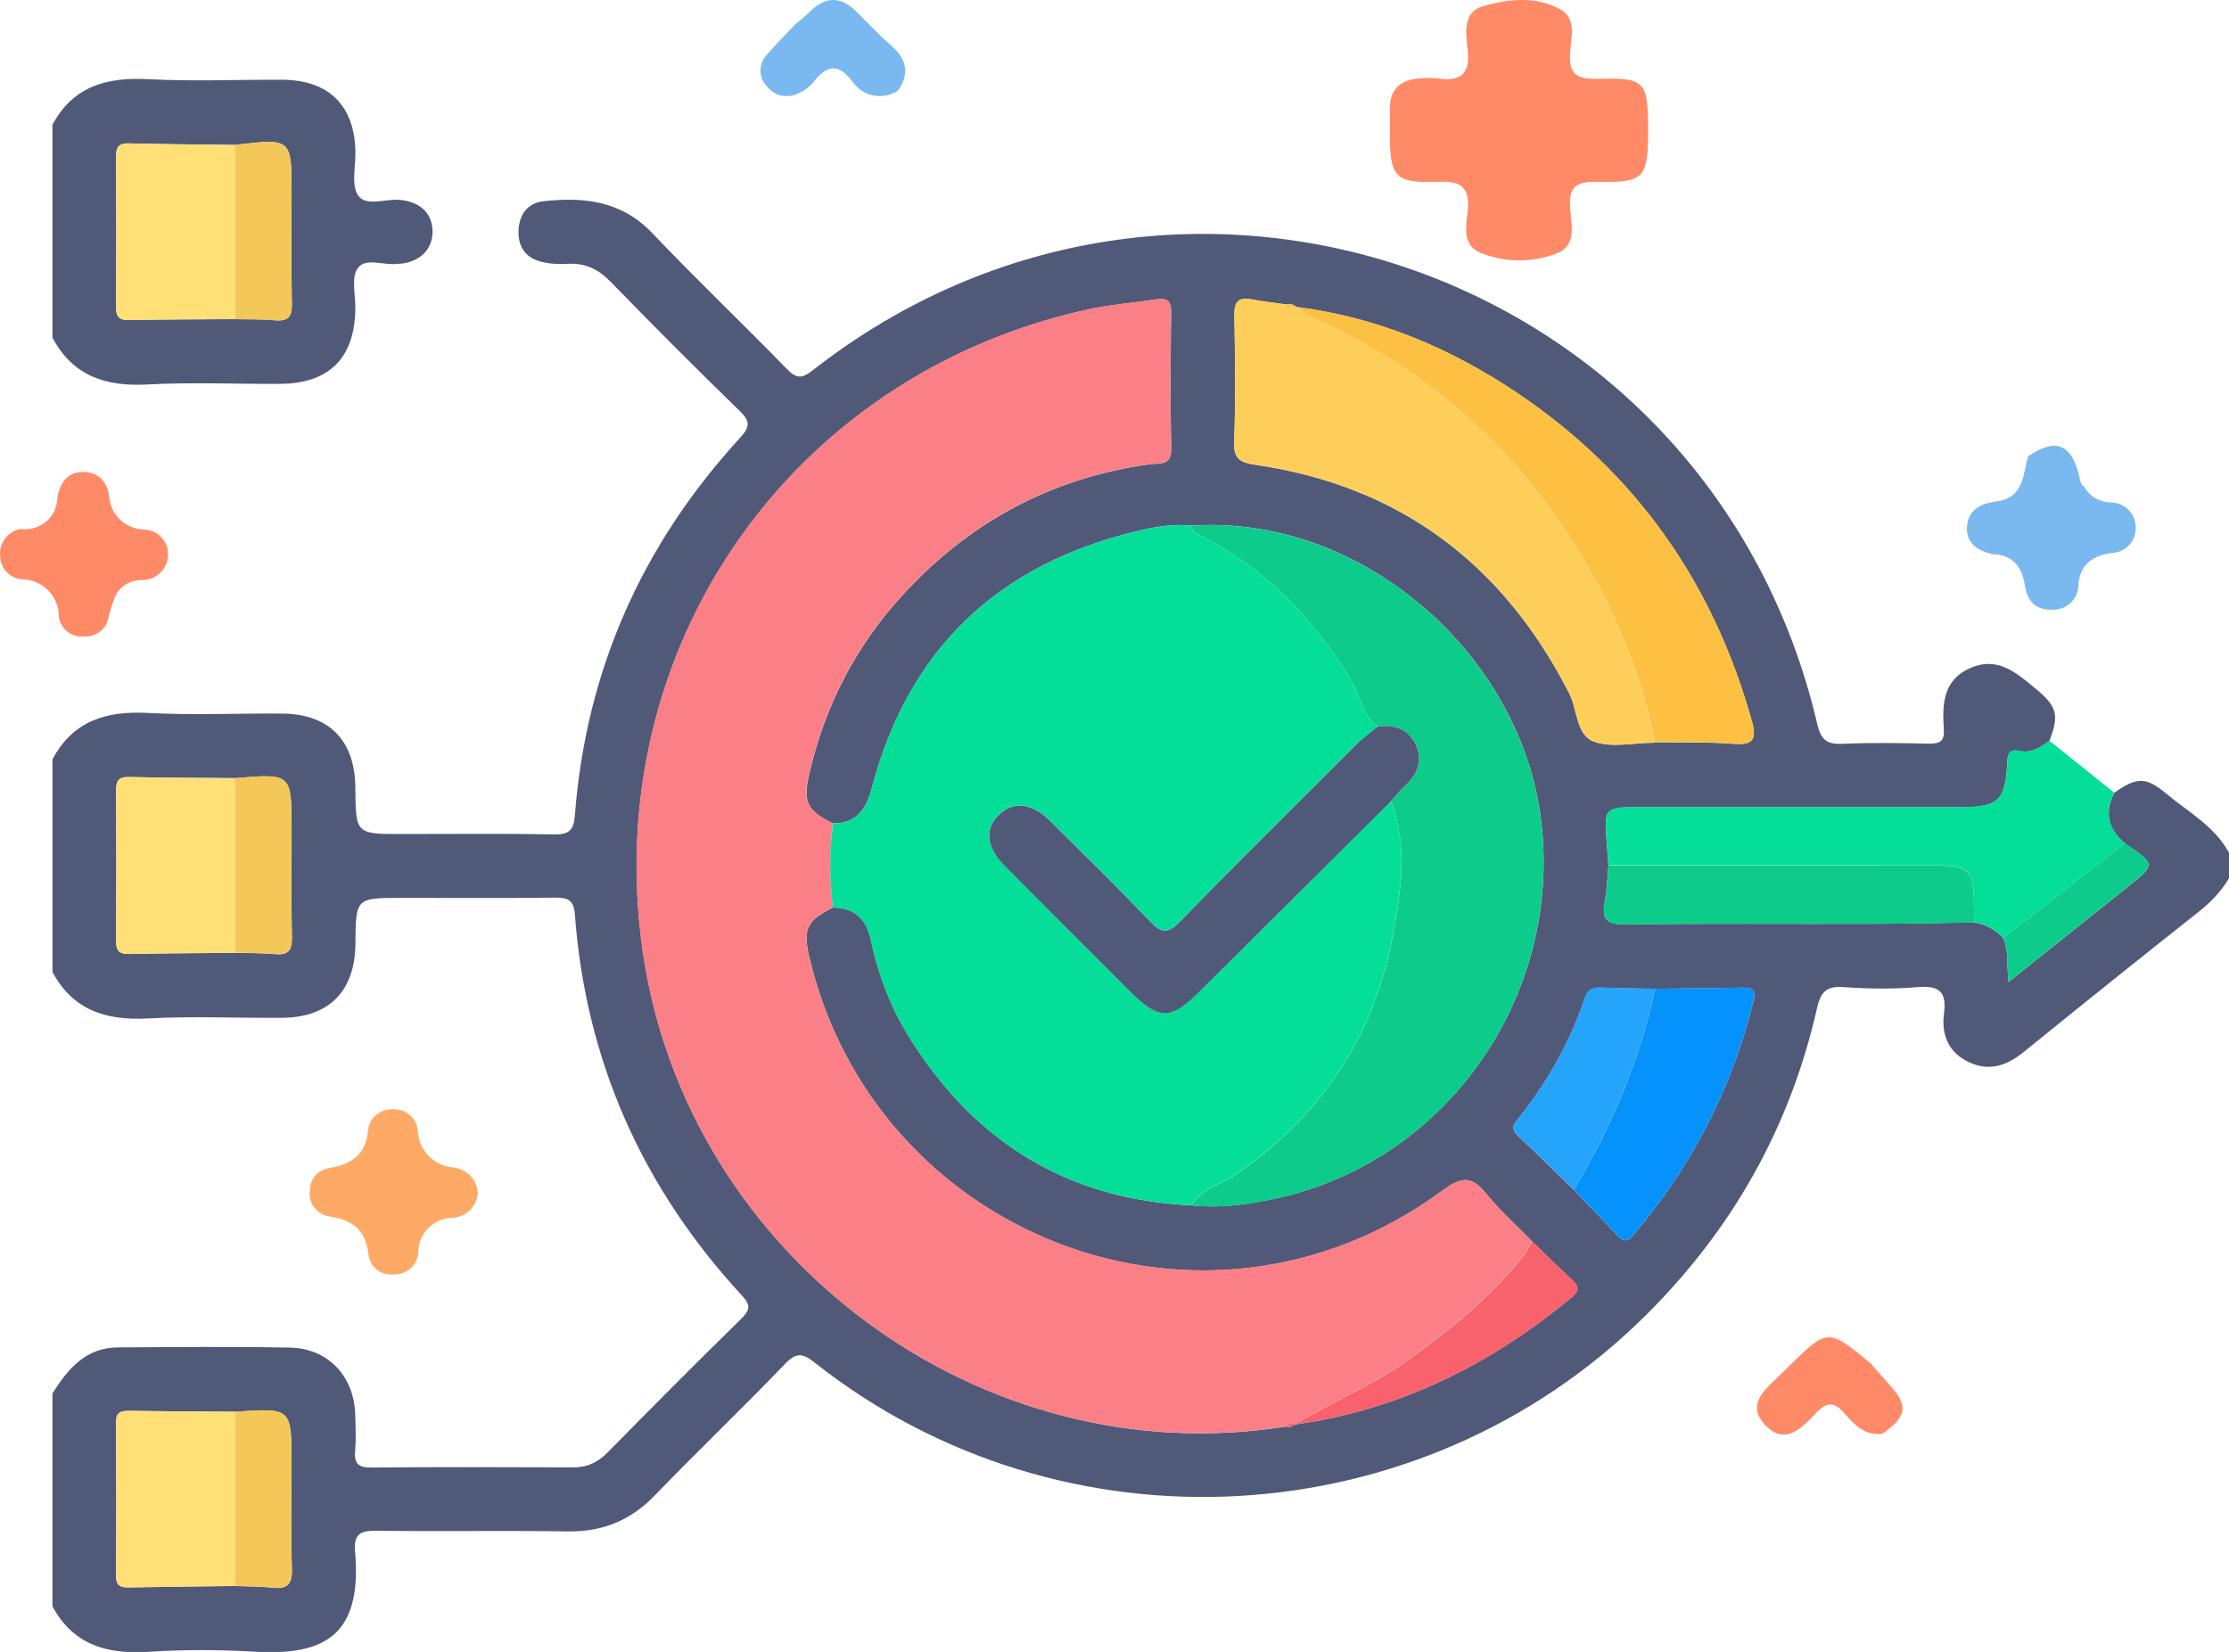 <svg width="85" height="63" viewBox="0 0 85 63" fill="none" xmlns="http://www.w3.org/2000/svg">
<path d="M75.961 21.131C75.405 20.998 74.967 20.703 75.006 20.099C75.047 19.468 75.499 19.2 76.126 19.124C77.161 19 77.143 18.119 77.339 17.401C78.368 16.705 78.955 16.906 79.271 18.077C79.32 18.257 79.31 18.455 79.486 18.579C79.591 18.759 79.744 18.908 79.927 19.01C80.111 19.113 80.32 19.165 80.531 19.161C80.78 19.174 81.015 19.282 81.184 19.462C81.354 19.642 81.446 19.88 81.441 20.126C81.445 20.247 81.426 20.368 81.383 20.482C81.341 20.596 81.276 20.701 81.192 20.79C81.108 20.879 81.007 20.951 80.895 21.002C80.782 21.053 80.661 21.081 80.538 21.086C79.82 21.189 79.335 21.492 79.256 22.284C79.26 22.413 79.236 22.542 79.187 22.662C79.138 22.782 79.064 22.891 78.97 22.982C78.876 23.073 78.764 23.144 78.641 23.19C78.518 23.236 78.386 23.257 78.255 23.252C77.597 23.269 77.306 22.9 77.219 22.333C77.106 21.606 76.751 21.156 75.961 21.131Z" fill="#79B9EF"/>
<path d="M71.776 54.681C71.082 54.768 70.692 54.3 70.305 53.867C69.932 53.448 69.652 53.475 69.27 53.871C68.732 54.43 68.085 55.169 67.31 54.343C66.551 53.535 67.357 52.959 67.905 52.413C67.997 52.322 68.091 52.231 68.183 52.14C69.703 50.644 69.703 50.644 71.342 52.003C71.572 52.266 71.797 52.532 72.034 52.789C72.785 53.6 72.728 54.021 71.776 54.681Z" fill="#FF8A68"/>
<path d="M18.219 45.504C18.202 45.75 18.094 45.981 17.916 46.154C17.738 46.327 17.502 46.431 17.252 46.446C16.904 46.452 16.572 46.593 16.328 46.838C16.085 47.083 15.95 47.412 15.951 47.754C15.942 47.983 15.842 48.2 15.673 48.358C15.504 48.516 15.278 48.603 15.045 48.601C14.929 48.618 14.812 48.611 14.698 48.582C14.585 48.552 14.479 48.501 14.387 48.431C14.294 48.361 14.217 48.273 14.159 48.173C14.102 48.073 14.065 47.963 14.051 47.849C13.954 46.903 13.454 46.529 12.553 46.392C12.321 46.354 12.114 46.227 11.976 46.04C11.837 45.853 11.78 45.62 11.815 45.392C11.816 45.18 11.897 44.975 12.041 44.818C12.186 44.661 12.385 44.562 12.599 44.54C13.416 44.385 13.964 44.024 14.032 43.106C14.058 42.875 14.173 42.664 14.354 42.515C14.534 42.366 14.766 42.292 15.001 42.307C15.236 42.297 15.465 42.378 15.639 42.532C15.813 42.687 15.919 42.902 15.934 43.132C15.948 43.49 16.096 43.829 16.349 44.086C16.602 44.343 16.943 44.499 17.306 44.524C17.551 44.556 17.776 44.672 17.943 44.851C18.11 45.03 18.208 45.261 18.219 45.504Z" fill="#FEAA66"/>
<path d="M30.31 0.944C30.506 0.774 30.713 0.615 30.896 0.434C31.506 -0.169 32.092 -0.129 32.68 0.465C33.114 0.904 33.541 1.353 34.005 1.759C34.592 2.274 34.683 2.825 34.24 3.461C34.102 3.55 33.948 3.611 33.786 3.642C33.624 3.672 33.458 3.671 33.296 3.638C33.135 3.605 32.982 3.541 32.846 3.45C32.709 3.359 32.593 3.242 32.503 3.106C31.946 2.378 31.509 2.5 31.014 3.14C30.87 3.315 30.684 3.452 30.475 3.542C30.274 3.656 30.038 3.693 29.811 3.648C29.585 3.602 29.383 3.476 29.245 3.293C29.085 3.128 28.998 2.908 29 2.68C29.003 2.452 29.095 2.234 29.258 2.072C29.595 1.686 29.958 1.32 30.31 0.944Z" fill="#79B9EF"/>
<path d="M0.783 20.17C0.954 20.195 1.128 20.184 1.294 20.139C1.46 20.093 1.615 20.013 1.747 19.904C1.88 19.796 1.987 19.661 2.063 19.508C2.139 19.356 2.181 19.189 2.186 19.02C2.271 18.457 2.541 18.002 3.158 18C3.745 17.998 4.088 18.352 4.169 18.965C4.197 19.29 4.343 19.594 4.582 19.82C4.82 20.046 5.134 20.18 5.466 20.195C5.589 20.195 5.712 20.22 5.826 20.266C5.94 20.313 6.044 20.381 6.131 20.467C6.219 20.553 6.288 20.655 6.335 20.768C6.382 20.88 6.407 21 6.406 21.122C6.411 21.252 6.388 21.381 6.34 21.503C6.293 21.624 6.221 21.735 6.129 21.828C6.037 21.921 5.926 21.995 5.805 22.046C5.683 22.097 5.552 22.123 5.42 22.123C5.173 22.113 4.931 22.186 4.733 22.33C4.535 22.474 4.393 22.681 4.331 22.916C4.259 23.093 4.199 23.274 4.152 23.459C4.135 23.687 4.029 23.899 3.855 24.051C3.682 24.202 3.455 24.281 3.223 24.271C3.107 24.284 2.99 24.275 2.878 24.244C2.766 24.213 2.662 24.16 2.57 24.089C2.479 24.018 2.403 23.93 2.347 23.83C2.291 23.73 2.255 23.62 2.242 23.506C2.244 23.321 2.209 23.138 2.138 22.967C2.068 22.796 1.964 22.64 1.832 22.508C1.7 22.377 1.543 22.272 1.369 22.2C1.196 22.129 1.01 22.091 0.822 22.091C0.606 22.069 0.405 21.972 0.256 21.817C0.107 21.663 0.019 21.46 0.009 21.247C-0.025 21.004 0.036 20.758 0.18 20.558C0.323 20.358 0.539 20.219 0.783 20.17Z" fill="#FF8A68"/>
<path d="M62.848 4.993C62.848 6.781 62.693 6.978 60.928 6.934C60.129 6.913 59.81 7.107 59.874 7.939C59.923 8.573 60.156 9.421 59.282 9.695C58.35 10.032 57.323 10.006 56.41 9.621C55.752 9.315 55.911 8.607 55.968 8.056C56.057 7.177 55.759 6.892 54.845 6.93C53.196 6.999 53.001 6.751 53 5.114C53 4.792 53.003 4.47 53 4.148C52.996 3.392 53.412 3.035 54.147 2.991C54.375 2.967 54.605 2.967 54.833 2.991C55.724 3.125 56.067 2.796 55.969 1.894C55.901 1.277 55.755 0.458 56.564 0.232C57.525 -0.038 58.583 -0.16 59.509 0.361C60.12 0.706 59.92 1.413 59.878 1.965C59.818 2.747 60.045 3.03 60.893 3.006C62.757 2.953 62.849 3.092 62.848 4.993Z" fill="#FF8A68"/>
<path d="M85 33.495C84.695 34.006 84.297 34.417 83.826 34.787C81.602 36.545 79.391 38.32 77.189 40.106C76.551 40.624 75.887 40.875 75.103 40.517C74.303 40.154 74.024 39.465 74.132 38.649C74.24 37.82 73.948 37.578 73.131 37.645C72.193 37.723 71.238 37.714 70.298 37.645C69.651 37.597 69.429 37.831 69.293 38.433C68.262 43.005 66.04 46.923 62.713 50.207C54.154 58.656 40.513 59.422 31.08 51.975C30.618 51.61 30.376 51.556 29.935 52.017C28.307 53.712 26.604 55.335 24.972 57.028C24.047 57.987 22.979 58.422 21.652 58.403C19.223 58.366 16.791 58.409 14.361 58.379C13.754 58.37 13.482 58.489 13.54 59.169C13.812 62.344 12.412 63.148 9.714 62.99C8.368 62.912 7.01 62.907 5.666 62.994C4.09 63.096 2.798 62.739 2 61.26C2 58.554 2 55.848 2 53.142C2.588 52.205 3.271 51.391 4.499 51.385C6.686 51.374 8.873 51.348 11.059 51.393C12.515 51.423 13.503 52.486 13.546 53.947C13.559 54.406 13.581 54.87 13.542 55.327C13.499 55.824 13.672 55.971 14.173 55.967C16.739 55.943 19.302 55.952 21.868 55.961C22.389 55.963 22.791 55.775 23.156 55.404C24.845 53.692 26.539 51.986 28.257 50.302C28.601 49.967 28.64 49.783 28.292 49.406C24.499 45.299 22.337 40.463 21.922 34.874C21.881 34.309 21.643 34.229 21.163 34.233C19.22 34.255 17.275 34.242 15.332 34.242C13.568 34.242 13.568 34.242 13.553 35.991C13.538 37.799 12.55 38.803 10.754 38.816C9.053 38.829 7.347 38.747 5.651 38.84C4.064 38.926 2.793 38.543 2.002 37.073C2.002 34.367 2.002 31.662 2.002 28.956C2.791 27.477 4.066 27.105 5.651 27.189C7.347 27.28 9.053 27.2 10.754 27.213C12.55 27.226 13.536 28.233 13.551 30.042C13.566 31.807 13.566 31.807 15.319 31.807C17.264 31.807 19.209 31.785 21.153 31.82C21.717 31.83 21.881 31.64 21.922 31.096C22.348 25.566 24.483 20.771 28.223 16.695C28.599 16.283 28.62 16.073 28.212 15.677C26.546 14.056 24.903 12.411 23.284 10.744C22.811 10.257 22.307 10.023 21.637 10.062C21.291 10.081 20.928 10.064 20.597 9.971C19.994 9.804 19.733 9.343 19.776 8.737C19.817 8.161 20.135 7.741 20.714 7.676C22.264 7.503 23.701 7.655 24.883 8.899C26.558 10.664 28.322 12.339 30.019 14.084C30.384 14.46 30.6 14.428 30.983 14.129C44.957 3.187 65.266 10.339 69.301 27.622C69.438 28.209 69.665 28.395 70.257 28.367C71.361 28.317 72.472 28.337 73.579 28.36C74 28.369 74.154 28.243 74.126 27.813C74.061 26.867 74.087 25.934 75.137 25.475C76.166 25.024 76.877 25.644 77.597 26.239C78.442 26.936 78.539 27.256 78.15 28.256C77.82 28.499 77.476 28.737 77.041 28.644C76.624 28.555 76.559 28.733 76.542 29.107C76.477 30.532 76.201 30.783 74.774 30.783C70.721 30.785 66.671 30.783 62.618 30.783C61.163 30.783 61.163 30.783 61.276 32.198C61.297 32.467 61.317 32.737 61.336 33.006C61.293 33.463 61.285 33.924 61.198 34.372C61.071 35.026 61.239 35.259 61.961 35.251C65.056 35.212 68.154 35.24 71.251 35.231C72.595 35.227 73.94 35.197 75.284 35.179C75.723 35.246 76.095 35.443 76.391 35.777C76.609 36.266 76.523 36.807 76.59 37.452C78.178 36.186 79.659 35.004 81.14 33.82C82.21 32.965 82.21 32.965 81.025 32.162C80.394 31.623 80.232 30.986 80.625 30.235C81.477 29.633 81.827 29.614 82.609 30.267C83.45 30.971 84.449 31.508 85 32.521C85 32.846 85 33.17 85 33.495ZM49.37 54.318L49.358 54.328C53.367 53.776 56.834 52.042 59.927 49.482C60.254 49.211 60.202 49.04 59.927 48.789C59.413 48.317 58.918 47.821 58.416 47.336C57.833 46.737 57.202 46.178 56.681 45.529C56.127 44.843 55.74 44.866 55.016 45.399C45.895 52.123 33.322 47.118 30.853 36.461C30.611 35.419 30.791 35.088 31.765 34.612C32.593 34.616 33.041 35.049 33.209 35.846C33.49 37.173 33.968 38.428 34.688 39.58C37.173 43.561 40.727 45.752 45.443 45.968C46.448 46.079 47.436 45.951 48.417 45.756C55.114 44.425 59.557 38.043 58.775 31.348C58.027 24.927 51.891 19.61 45.443 20.046C44.736 19.965 44.038 20.093 43.364 20.256C38.088 21.518 34.66 24.726 33.259 30.012C33.043 30.826 32.697 31.406 31.763 31.402C30.788 30.923 30.616 30.594 30.851 29.549C31.435 26.964 32.611 24.676 34.392 22.721C36.94 19.927 40.081 18.223 43.846 17.703C44.187 17.656 44.678 17.794 44.663 17.108C44.624 15.378 44.635 13.644 44.661 11.915C44.667 11.451 44.486 11.361 44.09 11.419C43.21 11.553 42.318 11.618 41.451 11.811C30.099 14.318 22.858 24.784 24.512 36.277C26.191 47.947 37.413 56.251 49.016 54.406C49.144 54.428 49.273 54.432 49.37 54.318ZM8.958 60.485C9.44 60.505 9.922 60.5 10.399 60.55C10.951 60.608 11.149 60.422 11.13 59.842C11.089 58.498 11.117 57.151 11.117 55.805C11.117 53.694 11.117 53.694 8.962 53.841C7.613 53.831 6.262 53.826 4.914 53.807C4.587 53.803 4.421 53.874 4.423 54.251C4.436 56.197 4.438 58.145 4.423 60.093C4.421 60.47 4.587 60.546 4.911 60.539C6.262 60.513 7.611 60.502 8.958 60.485ZM8.962 29.677C7.613 29.663 6.262 29.663 4.914 29.633C4.499 29.625 4.423 29.804 4.427 30.168C4.44 32.062 4.44 33.954 4.427 35.848C4.425 36.212 4.501 36.392 4.916 36.383C6.265 36.352 7.613 36.35 8.964 36.34C9.474 36.352 9.984 36.344 10.492 36.389C10.987 36.433 11.143 36.251 11.132 35.755C11.104 34.383 11.121 33.01 11.121 31.638C11.119 29.497 11.119 29.497 8.962 29.677ZM60.016 45.38C60.573 45.96 61.138 46.535 61.689 47.122C61.894 47.341 62.047 47.38 62.268 47.12C64.503 44.492 66.048 41.515 66.868 38.158C66.978 37.708 66.775 37.658 66.42 37.666C65.318 37.688 64.215 37.697 63.115 37.71C62.417 37.697 61.717 37.695 61.019 37.664C60.699 37.651 60.535 37.77 60.433 38.074C59.858 39.775 58.985 41.314 57.859 42.708C57.668 42.944 57.651 43.089 57.878 43.303C58.6 43.983 59.305 44.685 60.016 45.38ZM49.016 11.607C48.59 11.547 48.16 11.504 47.736 11.421C47.183 11.315 47.06 11.547 47.071 12.069C47.101 13.662 47.123 15.259 47.062 16.853C47.036 17.515 47.313 17.645 47.866 17.725C53.378 18.528 57.316 21.502 59.839 26.44C60.16 27.07 60.098 28.038 60.789 28.287C61.457 28.527 62.281 28.332 63.035 28.328C63.061 28.328 63.087 28.315 63.113 28.311C64.109 28.326 65.112 28.291 66.105 28.369C66.887 28.43 66.995 28.176 66.796 27.473C65.331 22.245 62.406 18.063 57.91 15.023C55.358 13.298 52.572 12.114 49.489 11.713L49.431 11.711C49.316 11.588 49.169 11.588 49.016 11.607Z" fill="#515979"/>
<path d="M2 4.756C2.798 3.275 4.088 2.935 5.666 3.02C7.363 3.109 9.068 3.033 10.771 3.041C12.546 3.052 13.527 4.035 13.553 5.795C13.562 6.36 13.389 7.061 13.657 7.453C13.957 7.893 14.707 7.57 15.256 7.624C16 7.698 16.458 8.103 16.493 8.763C16.529 9.453 16.069 9.96 15.317 10.053C15.263 10.059 15.209 10.055 15.155 10.062C14.636 10.137 13.94 9.798 13.635 10.237C13.391 10.588 13.555 11.226 13.551 11.737C13.538 13.649 12.563 14.631 10.661 14.64C8.986 14.647 7.306 14.571 5.638 14.662C4.047 14.748 2.78 14.354 2 12.874C2 10.168 2 7.462 2 4.756ZM8.964 12.172C9.474 12.183 9.987 12.168 10.492 12.213C10.992 12.259 11.139 12.073 11.13 11.579C11.102 10.181 11.119 8.78 11.119 7.38C11.119 5.271 11.119 5.271 8.958 5.527C7.609 5.509 6.262 5.503 4.914 5.468C4.505 5.457 4.423 5.633 4.425 5.998C4.438 7.89 4.438 9.785 4.425 11.677C4.423 12.042 4.505 12.213 4.916 12.205C6.267 12.179 7.615 12.181 8.964 12.172Z" fill="#515979"/>
<path d="M80.625 30.231C80.23 30.982 80.392 31.618 81.025 32.157C79.48 33.363 77.936 34.567 76.391 35.773C76.095 35.439 75.725 35.242 75.284 35.175C75.28 34.959 75.273 34.742 75.273 34.526C75.269 33.157 75.113 33.004 73.73 33.002C69.6 33.002 65.469 32.999 61.339 32.999C61.319 32.731 61.3 32.46 61.278 32.192C61.166 30.776 61.166 30.776 62.62 30.776C66.673 30.776 70.724 30.778 74.776 30.776C76.203 30.776 76.482 30.525 76.544 29.101C76.562 28.726 76.626 28.551 77.044 28.637C77.478 28.731 77.822 28.492 78.153 28.25C78.976 28.91 79.802 29.57 80.625 30.231Z" fill="#05DE99"/>
<path d="M31.761 34.608C30.786 35.084 30.607 35.415 30.849 36.457C33.317 47.111 45.891 52.116 55.012 45.395C55.736 44.862 56.123 44.839 56.676 45.525C57.199 46.172 57.828 46.733 58.412 47.332C58.341 47.473 58.287 47.627 58.191 47.75C56.951 49.371 55.384 50.634 53.748 51.824C52.375 52.822 50.799 53.459 49.353 54.324L49.366 54.314C49.228 54.266 49.105 54.283 49.008 54.402C37.407 56.247 26.183 47.945 24.503 36.273C22.854 24.782 30.093 14.314 41.444 11.807C42.311 11.616 43.204 11.549 44.084 11.415C44.479 11.354 44.663 11.447 44.654 11.911C44.628 13.643 44.617 15.374 44.656 17.104C44.672 17.79 44.181 17.654 43.839 17.699C40.074 18.219 36.936 19.92 34.385 22.717C32.604 24.672 31.428 26.96 30.845 29.545C30.609 30.59 30.782 30.919 31.757 31.398C31.629 32.469 31.629 33.539 31.761 34.608Z" fill="#FA7F86"/>
<path d="M31.76 34.612C31.628 33.543 31.626 32.474 31.76 31.404C32.694 31.409 33.039 30.831 33.256 30.015C34.656 24.728 38.086 21.52 43.36 20.258C44.035 20.096 44.731 19.968 45.44 20.048C45.45 20.277 45.628 20.355 45.796 20.442C48.288 21.695 50.108 23.631 51.55 25.994C51.894 26.559 51.933 27.298 52.532 27.707C52.244 27.949 51.935 28.17 51.669 28.434C49.43 30.666 47.184 32.891 44.979 35.154C44.521 35.623 44.281 35.58 43.858 35.136C42.606 33.829 41.313 32.562 40.027 31.287C39.353 30.618 38.644 30.541 38.108 31.049C37.531 31.597 37.598 32.3 38.318 33.023C39.898 34.614 41.484 36.199 43.069 37.786C44.19 38.909 44.636 38.911 45.738 37.812C48.167 35.394 50.601 32.976 53.033 30.558C53.697 32.231 53.426 33.939 53.121 35.617C52.417 39.513 50.372 42.542 47.113 44.8C46.557 45.185 45.794 45.3 45.438 45.966C40.719 45.75 37.168 43.559 34.682 39.578C33.962 38.427 33.485 37.171 33.204 35.844C33.035 35.05 32.59 34.617 31.76 34.612Z" fill="#05DE99"/>
<path d="M52.533 27.707C51.934 27.298 51.895 26.558 51.552 25.995C50.112 23.631 48.292 21.696 45.798 20.442C45.63 20.358 45.452 20.278 45.441 20.048C51.889 19.613 58.025 24.93 58.773 31.351C59.554 38.046 55.112 44.428 48.416 45.759C47.434 45.954 46.447 46.081 45.441 45.971C45.8 45.302 46.561 45.19 47.117 44.804C50.376 42.547 52.419 39.518 53.125 35.621C53.43 33.944 53.698 32.238 53.037 30.562C53.214 30.368 53.376 30.158 53.571 29.978C54.044 29.541 54.28 29.023 53.999 28.409C53.715 27.798 53.173 27.621 52.533 27.707Z" fill="#0DCB8B"/>
<path d="M63.111 28.305C63.085 28.312 63.059 28.322 63.033 28.322C62.279 28.327 61.456 28.522 60.788 28.281C60.096 28.032 60.157 27.062 59.837 26.435C57.314 21.497 53.376 18.523 47.864 17.72C47.311 17.639 47.034 17.509 47.06 16.847C47.121 15.254 47.099 13.659 47.069 12.063C47.058 11.541 47.181 11.31 47.735 11.416C48.158 11.498 48.588 11.541 49.014 11.602C49.127 11.738 49.276 11.732 49.429 11.706L49.488 11.708C49.868 12.119 50.404 12.264 50.88 12.5C54.066 14.089 56.767 16.256 58.905 19.12C60.963 21.884 62.415 24.919 63.111 28.305Z" fill="#FDCF5A"/>
<path d="M63.116 28.304C62.42 24.918 60.967 21.883 58.91 19.123C56.774 16.259 54.072 14.09 50.884 12.503C50.409 12.265 49.87 12.122 49.492 11.711C52.574 12.111 55.361 13.296 57.913 15.021C62.407 18.058 65.331 22.24 66.799 27.466C66.996 28.169 66.89 28.423 66.107 28.362C65.115 28.284 64.112 28.317 63.116 28.304Z" fill="#FCC043"/>
<path d="M63.115 37.708C64.218 37.695 65.32 37.686 66.42 37.665C66.775 37.658 66.978 37.708 66.867 38.156C66.05 41.514 64.503 44.49 62.268 47.118C62.047 47.378 61.894 47.339 61.689 47.12C61.137 46.533 60.573 45.958 60.016 45.377C61.451 42.983 62.534 40.448 63.115 37.708Z" fill="#0592FA"/>
<path d="M61.339 33.008C65.469 33.008 69.6 33.01 73.73 33.01C75.114 33.01 75.269 33.164 75.273 34.534C75.273 34.75 75.28 34.967 75.284 35.183C73.94 35.201 72.595 35.231 71.251 35.235C68.154 35.244 65.058 35.216 61.961 35.255C61.241 35.264 61.073 35.03 61.198 34.376C61.287 33.926 61.295 33.462 61.339 33.008Z" fill="#0DCB8B"/>
<path d="M8.963 36.34C7.614 36.352 6.263 36.352 4.914 36.383C4.499 36.391 4.424 36.212 4.426 35.848C4.439 33.954 4.439 32.062 4.426 30.168C4.424 29.804 4.499 29.625 4.912 29.633C6.261 29.666 7.61 29.666 8.961 29.676C8.963 31.9 8.963 34.121 8.963 36.34Z" fill="#FEE077"/>
<path d="M8.958 60.481C7.61 60.498 6.263 60.511 4.914 60.537C4.59 60.544 4.424 60.468 4.426 60.091C4.441 58.145 4.441 56.197 4.426 54.249C4.424 53.872 4.59 53.8 4.916 53.805C6.265 53.824 7.616 53.829 8.965 53.84C8.963 56.052 8.961 58.266 8.958 60.481Z" fill="#FEE077"/>
<path d="M63.114 37.703C62.533 40.444 61.45 42.978 60.017 45.375C59.306 44.68 58.599 43.978 57.877 43.297C57.65 43.082 57.667 42.937 57.858 42.701C58.984 41.307 59.857 39.768 60.432 38.067C60.533 37.764 60.698 37.642 61.018 37.657C61.716 37.688 62.416 37.69 63.114 37.703Z" fill="#25A4FC"/>
<path d="M49.359 54.328C50.805 53.462 52.379 52.826 53.754 51.828C55.39 50.637 56.959 49.375 58.198 47.754C58.293 47.63 58.345 47.474 58.418 47.336C58.922 47.821 59.414 48.317 59.931 48.788C60.206 49.04 60.257 49.211 59.931 49.481C56.836 52.04 53.369 53.776 49.359 54.328Z" fill="#F7626C"/>
<path d="M8.961 36.334C8.961 34.113 8.961 31.894 8.961 29.673C11.118 29.494 11.118 29.494 11.118 31.63C11.118 33.003 11.099 34.377 11.129 35.748C11.14 36.243 10.984 36.427 10.489 36.382C9.981 36.339 9.471 36.349 8.961 36.334Z" fill="#F3C858"/>
<path d="M8.957 60.48C8.959 58.265 8.961 56.051 8.964 53.836C11.118 53.689 11.118 53.689 11.118 55.8C11.118 57.146 11.09 58.493 11.132 59.837C11.149 60.417 10.952 60.601 10.401 60.545C9.923 60.495 9.439 60.499 8.957 60.48Z" fill="#F3C858"/>
<path d="M76.391 35.771C77.936 34.566 79.479 33.362 81.025 32.156C82.209 32.959 82.209 32.962 81.139 33.814C79.659 34.996 78.176 36.178 76.59 37.447C76.522 36.802 76.609 36.261 76.391 35.771Z" fill="#0DCB8B"/>
<path d="M49.431 11.707C49.278 11.731 49.128 11.74 49.016 11.603C49.169 11.584 49.316 11.584 49.431 11.707Z" fill="#FCC043"/>
<path d="M49.012 54.403C49.109 54.282 49.233 54.267 49.371 54.314C49.274 54.429 49.144 54.425 49.012 54.403Z" fill="#F7626C"/>
<path d="M8.965 12.169C7.616 12.18 6.265 12.178 4.916 12.206C4.506 12.214 4.424 12.043 4.426 11.678C4.439 9.786 4.439 7.892 4.426 6C4.424 5.634 4.506 5.458 4.914 5.469C6.261 5.504 7.61 5.51 8.958 5.528C8.961 7.74 8.963 9.955 8.965 12.169Z" fill="#FEE077"/>
<path d="M8.964 12.174C8.961 9.959 8.959 7.745 8.957 5.53C11.118 5.273 11.118 5.273 11.118 7.383C11.118 8.784 11.099 10.184 11.129 11.583C11.14 12.076 10.993 12.262 10.492 12.217C9.986 12.169 9.474 12.185 8.964 12.174Z" fill="#F3C858"/>
<path d="M52.533 27.708C53.175 27.622 53.715 27.799 53.996 28.41C54.277 29.024 54.044 29.54 53.568 29.979C53.376 30.156 53.212 30.366 53.035 30.563C50.603 32.981 48.169 35.397 45.74 37.817C44.635 38.917 44.192 38.915 43.07 37.791C41.486 36.205 39.897 34.62 38.319 33.029C37.6 32.304 37.533 31.6 38.11 31.055C38.646 30.546 39.355 30.624 40.029 31.293C41.315 32.568 42.608 33.834 43.859 35.142C44.285 35.586 44.523 35.629 44.981 35.159C47.188 32.895 49.434 30.672 51.671 28.44C51.937 28.171 52.243 27.948 52.533 27.708Z" fill="#515979"/>
</svg>
